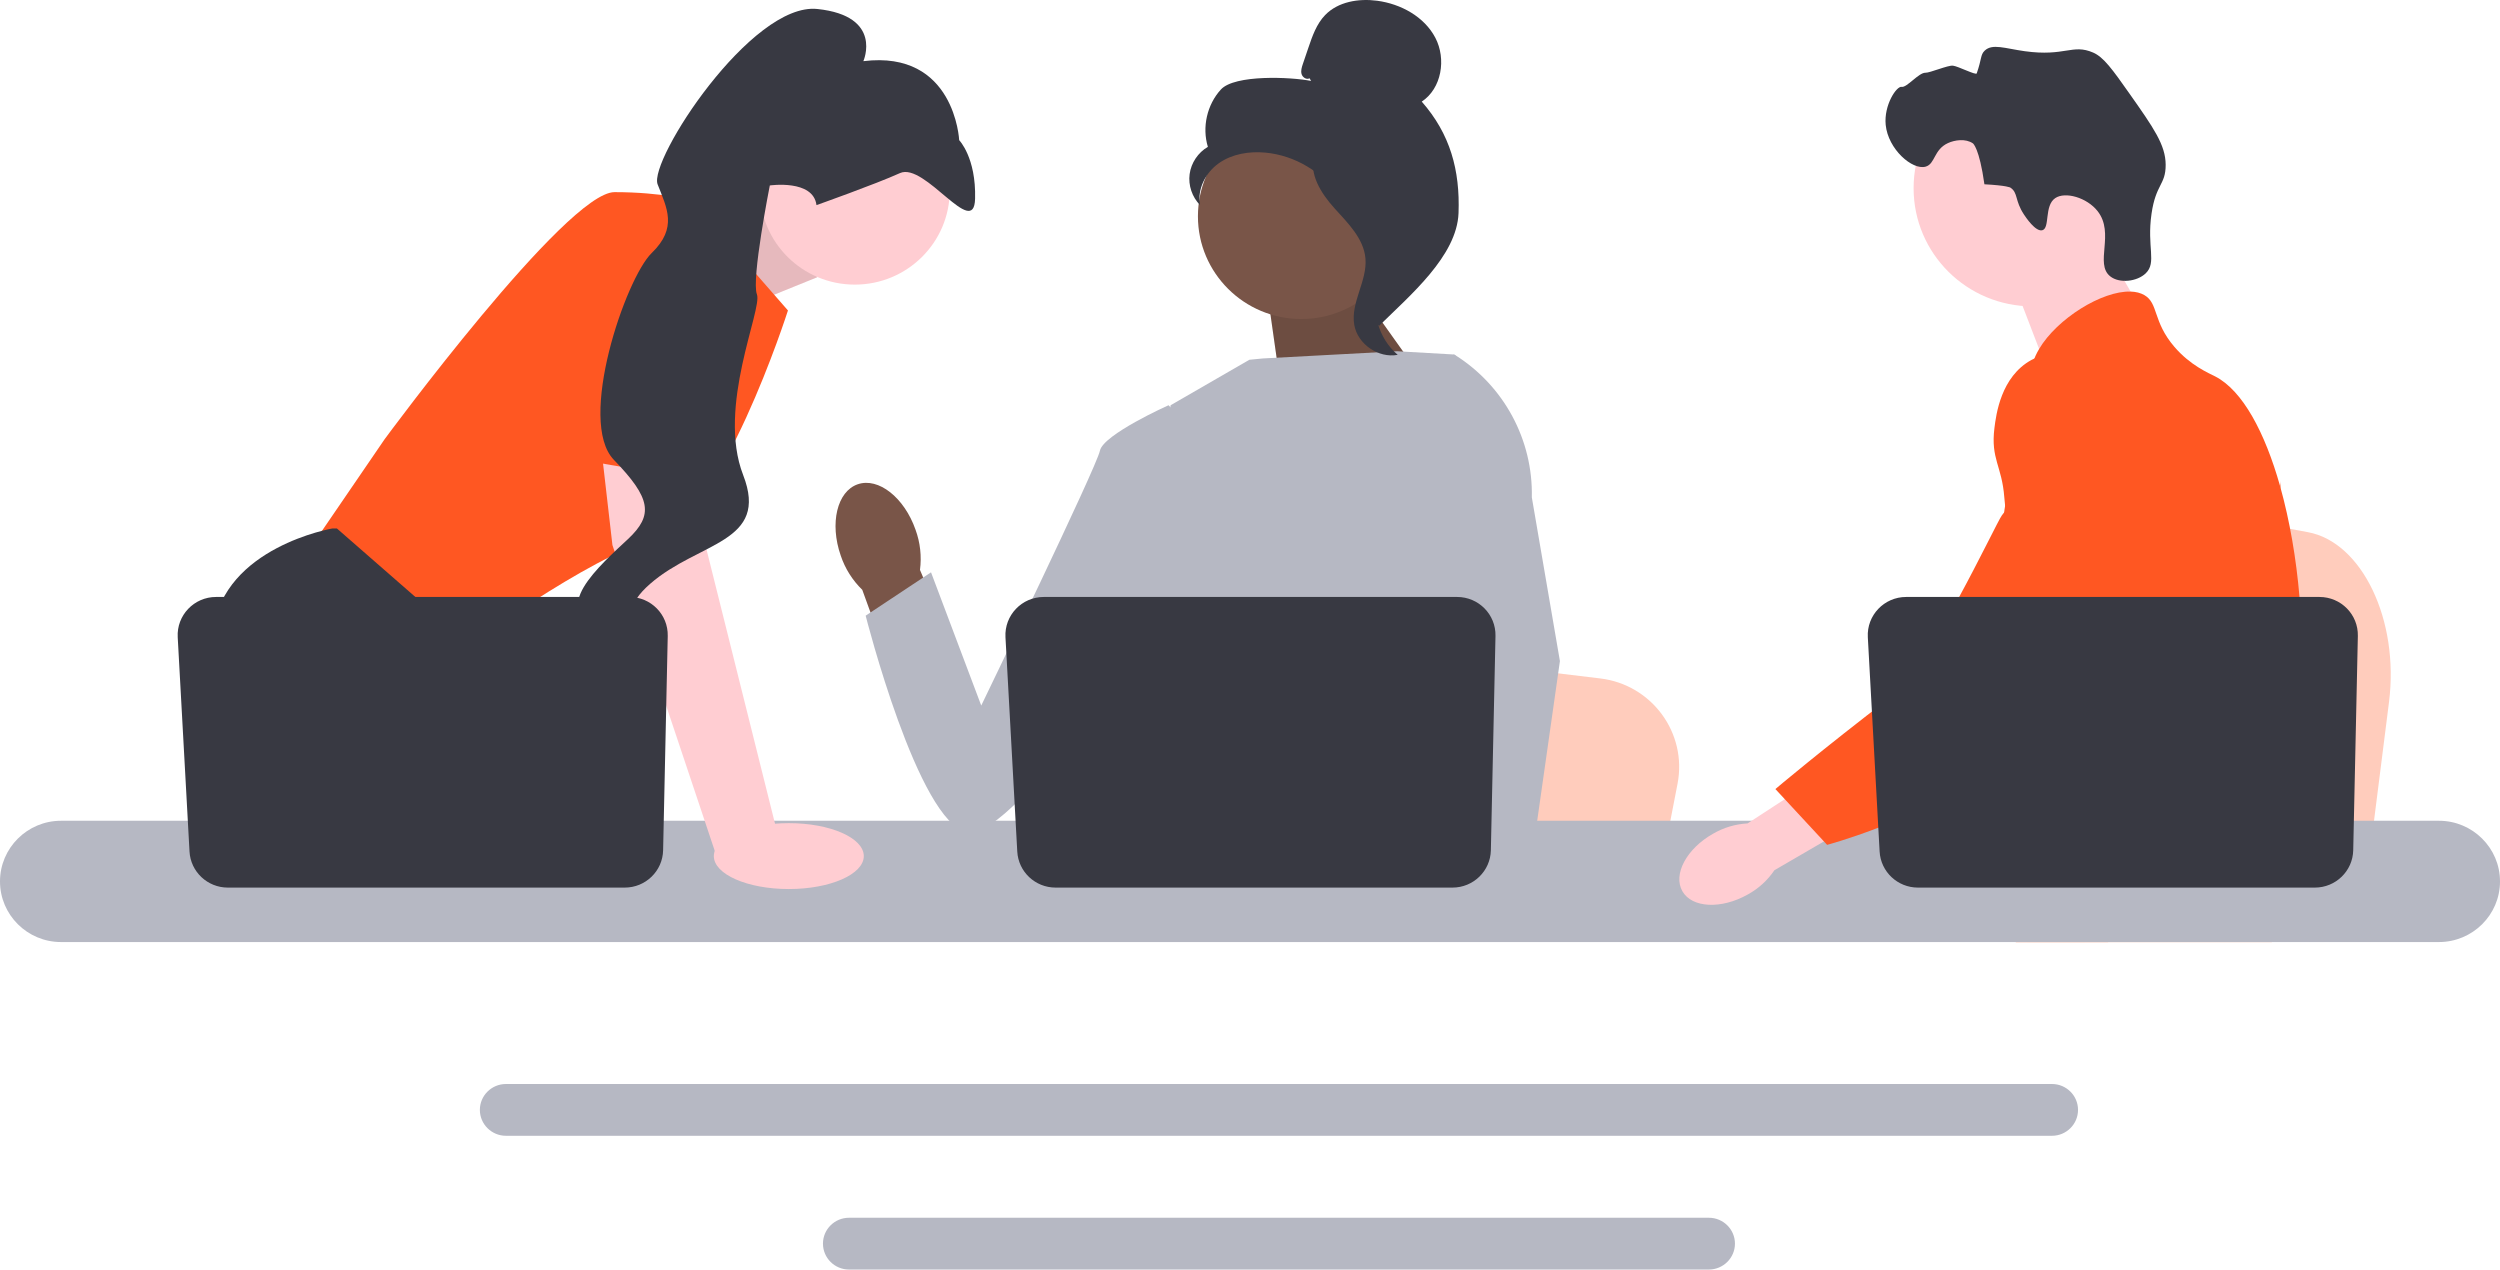 <svg width="256" height="130" viewBox="0 0 256 130" fill="none" xmlns="http://www.w3.org/2000/svg">
<g clip-path="url(#clip0_3635_338)">
<path d="M244.637 71.871L243.835 78.215L241.845 93.972H201.861C202.174 90.441 202.6 85.357 203.056 79.87C203.101 79.322 203.149 78.77 203.193 78.215C204.337 64.421 205.588 48.811 205.588 48.811L210.845 49.784L221.043 51.668L225.199 52.435L236.328 54.494C241.876 55.518 245.693 63.499 244.637 71.871V71.871Z" fill="#FFCCBC"/>
<path d="M214.393 23.284L219.31 31.832L209.86 38.486L205.828 27.979L214.393 23.284Z" fill="#FFCDD2"/>
<path d="M208.133 31.371C214.861 31.371 220.314 25.953 220.314 19.27C220.314 12.586 214.861 7.168 208.133 7.168C201.406 7.168 195.953 12.586 195.953 19.27C195.953 25.953 201.406 31.371 208.133 31.371Z" fill="#FFCDD2"/>
<path d="M207.259 21.975C206.292 20.513 206.671 19.748 205.862 19.21C205.862 19.21 205.536 18.994 203.204 18.871C202.682 15.138 202.03 14.685 202.03 14.685C201.279 14.163 200.164 14.333 199.47 14.652C198.004 15.327 198.174 16.785 197.186 17.064C195.822 17.449 193.34 15.276 193.095 12.789C192.896 10.76 194.211 8.789 194.733 8.894C195.251 8.997 196.49 7.426 197.159 7.45C197.615 7.467 199.482 6.661 199.984 6.724C200.532 6.792 202.34 7.73 202.416 7.516C202.939 6.027 202.785 5.614 203.23 5.189C204.017 4.434 205.305 4.96 207.325 5.242C211.481 5.822 212.207 4.46 214.337 5.383C215.413 5.85 216.314 7.107 218.07 9.602C220.527 13.093 221.756 14.838 221.764 16.873C221.772 18.949 220.76 18.817 220.316 21.89C219.821 25.31 220.872 26.875 219.724 27.986C218.836 28.845 217.032 29.049 216.085 28.295C214.462 27.004 216.586 23.89 214.79 21.615C213.688 20.218 211.471 19.597 210.455 20.287C209.307 21.068 209.94 23.359 209.132 23.576C208.441 23.762 207.428 22.23 207.259 21.975L207.259 21.975Z" fill="#383942"/>
<path d="M235.634 69.637C235.294 75.408 233.945 77.23 233.472 84.046C233.369 85.543 233.307 87.28 233.307 89.351C233.307 89.879 233.309 90.39 233.309 90.889C233.309 91.951 233.289 92.954 233.165 93.972C233.07 94.785 232.908 95.604 232.639 96.466H206.404C206.402 96.46 206.402 96.455 206.398 96.449C206.245 95.786 206.147 95.152 206.074 94.544C206.05 94.351 206.029 94.16 206.012 93.972C205.988 93.752 205.967 93.535 205.947 93.321C205.867 92.467 205.787 91.66 205.598 90.889C205.344 89.823 204.883 88.82 203.938 87.852C203.551 87.456 203.165 87.148 202.787 86.878C202.713 86.828 202.642 86.778 202.568 86.728C201.522 86.015 200.533 85.502 199.677 84.046C199.662 84.026 199.65 84.002 199.638 83.982C199.491 83.727 199.107 83.058 198.829 82.166C198.537 81.238 198.359 80.073 198.678 78.882C199.438 76.06 202.249 75.778 204.547 72.926C204.795 72.618 205.04 72.278 205.273 71.899C206.313 70.221 206.593 68.742 206.924 66.985C206.977 66.7 207.025 66.418 207.063 66.145C207.093 65.94 207.119 65.738 207.14 65.538C207.323 63.863 207.234 62.419 207.019 61.128C206.316 56.9 204.243 54.283 205.707 50.489C206.168 49.298 206.821 48.403 207.479 47.637C208.873 46.015 210.306 44.961 210.058 42.867C209.807 40.754 208.194 40.463 208.014 38.618C207.922 37.685 208.23 36.702 208.806 35.736V35.734C210.648 32.626 215.25 29.766 218.173 29.857C218.714 29.871 219.192 29.992 219.591 30.223C221.035 31.068 220.433 32.914 222.645 35.502C224.29 37.424 226.15 38.192 226.856 38.556C229.653 40.006 231.927 44.281 233.472 49.747C233.484 49.788 233.495 49.829 233.507 49.873C234.461 53.297 235.135 57.185 235.469 61.128C235.61 62.798 235.693 64.476 235.71 66.137C235.725 67.463 235.696 68.613 235.634 69.637Z" fill="#FF5722"/>
<path d="M215.988 89.41L215.453 90.889L215.117 91.816L214.337 93.972L213.433 96.466H207.624L208.599 93.972L209.051 92.81L209.801 90.889L211.059 87.661L215.988 89.41Z" fill="#FFCDD2"/>
<path d="M233.563 49.242C233.549 49.433 233.528 49.644 233.507 49.873C233.277 52.203 232.733 56.372 231.939 61.128C231.52 63.637 231.029 66.31 230.477 68.965C229.29 74.695 227.813 80.338 226.144 84.046C225.846 84.715 225.539 85.32 225.226 85.854C224.987 86.262 224.736 86.663 224.473 87.06C223.622 88.359 222.668 89.592 221.679 90.742C221.641 90.792 221.596 90.839 221.552 90.889C221.393 91.076 221.227 91.261 221.062 91.446C220.252 92.353 219.426 93.198 218.625 93.972C217.651 94.917 216.711 95.754 215.87 96.466H206.437L206.398 96.449L205.04 95.85C205.04 95.85 205.427 95.398 206.073 94.545C206.206 94.371 206.348 94.181 206.502 93.972C206.691 93.717 206.895 93.435 207.113 93.13C207.568 92.491 208.085 91.74 208.64 90.889C209.715 89.243 210.94 87.218 212.178 84.874C212.32 84.601 212.464 84.325 212.609 84.046C212.612 84.038 212.618 84.029 212.621 84.02C212.866 83.545 213.108 83.055 213.35 82.556C215.403 78.313 215.991 74.792 216.159 73.651C216.396 72.037 216.723 69.781 216.635 67.299C216.575 65.661 216.336 63.93 215.766 62.211V62.208C215.648 61.847 215.515 61.486 215.365 61.128C215.096 60.486 214.777 59.852 214.399 59.227C212.73 56.475 211.375 56.36 210.297 53.362C209.978 52.473 209.254 50.466 209.476 48.347V48.344C209.502 48.083 209.547 47.819 209.606 47.555V47.552C209.62 47.479 209.641 47.403 209.662 47.329C209.83 46.681 210.108 46.038 210.53 45.428C211.354 44.243 212.479 43.538 213.486 43.119L213.489 43.116C214.653 42.635 215.657 42.532 215.852 42.514C220.167 42.133 223.513 45.736 225.341 47.705C226.047 48.465 226.694 49.101 227.285 49.621C231.883 53.699 233.144 51.094 233.472 49.747C233.522 49.539 233.549 49.36 233.563 49.242V49.242Z" fill="#FF5722"/>
<path d="M233.578 49.09C233.578 49.104 233.575 49.154 233.563 49.237C233.569 49.193 233.572 49.148 233.575 49.107C233.575 49.098 233.575 49.093 233.578 49.09Z" fill="#FF5722"/>
<path d="M210.123 111.002H51.808C50.337 111.002 49.138 112.19 49.138 113.651C49.138 115.115 50.337 116.304 51.808 116.304H210.123C211.593 116.304 212.79 115.115 212.79 113.651C212.79 112.19 211.593 111.002 210.123 111.002Z" fill="#B6B8C3"/>
<path d="M174.989 124.698H86.938C85.467 124.698 84.271 125.886 84.271 127.348C84.271 128.809 85.467 130 86.938 130H174.989C176.46 130 177.659 128.809 177.659 127.348C177.659 125.886 176.46 124.698 174.989 124.698Z" fill="#B6B8C3"/>
<path d="M69.424 23.847L79.402 19.675L83.681 28.391L73.197 32.642L69.424 23.847Z" fill="#FFCDD2"/>
<path opacity="0.1" d="M69.424 23.847L79.402 19.675L83.681 28.391L73.197 32.642L69.424 23.847Z" fill="black"/>
<path d="M70.843 20.525L80.686 31.792C80.686 31.792 73.838 53.263 66.991 55.176C60.144 57.089 47.519 66.443 47.519 66.443L31.685 56.239L39.388 44.972C39.388 44.972 58.004 19.675 62.925 19.675C67.847 19.675 70.843 20.525 70.843 20.525V20.525Z" fill="#FF5722"/>
<path d="M57.544 93.972H34.631L33.183 92.049L27.268 84.194L25.907 82.387C25.907 82.387 20.772 73.033 21.842 64.53C22.912 56.026 34.039 54.113 34.039 54.113H34.497L48.118 66.005L47.305 77.072L51.619 84.194L57.544 93.972Z" fill="#383942"/>
<path d="M39.324 93.972H33.183V84.938L39.324 93.972Z" fill="#383942"/>
<path d="M171.78 80.257L171.016 84.194L169.121 93.972H131.035C131.332 91.781 131.739 88.626 132.173 85.22C132.216 84.88 132.261 84.538 132.304 84.194C133.393 75.633 134.585 65.946 134.585 65.946L139.592 66.549L149.306 67.719L153.265 68.195L163.865 69.472C169.15 70.108 172.786 75.061 171.78 80.257H171.78Z" fill="#FFCCBC"/>
<path d="M225.679 93.972H205.022C205.336 93.605 205.514 93.392 205.514 93.392L211.706 92.376L224.466 90.284C224.466 90.284 225.048 91.779 225.679 93.972V93.972Z" fill="#383942"/>
<path d="M138.056 28.099L147.04 40.721L131.37 41.185L129.688 29.324L138.056 28.099Z" fill="#795548"/>
<path opacity="0.1" d="M138.056 28.099L147.04 40.721L131.37 41.185L129.688 29.324L138.056 28.099Z" fill="black"/>
<path d="M93.753 54.25C92.6 50.947 89.95 48.86 87.834 49.589C85.718 50.318 84.938 53.587 86.091 56.891C86.534 58.218 87.29 59.419 88.296 60.396L93.358 74.332L99.889 71.832L94.206 58.359C94.387 56.974 94.232 55.564 93.753 54.25Z" fill="#795548"/>
<path d="M154.563 47.819L154.551 60.682L153.346 65.433L150.868 75.206L149.064 84.194L147.721 90.89L147.241 93.281C146.88 93.522 146.52 93.751 146.161 93.972H114.862C113.084 92.912 112.089 92.087 112.089 92.087C112.089 92.087 112.581 91.627 113.144 90.89C114.094 89.644 115.243 87.603 114.539 85.654C114.392 85.246 114.353 84.748 114.398 84.194C114.685 80.533 118.549 74.343 118.549 74.343L117.749 65.155L117.398 61.128L119.872 41.496L127.937 36.839L129.329 36.705L143.073 35.967L148.754 36.292L149.013 36.363L154.563 47.819V47.819Z" fill="#B6B8C3"/>
<path d="M155.173 93.972H148.326L148.024 90.89L148.018 90.828L149.957 90.697L155 90.354L155.088 92.199L155.156 93.615L155.173 93.972Z" fill="#FFCDD2"/>
<path d="M156.859 50.929L159.735 67.695L157.388 84.194L157.022 86.762L156.376 91.296L156.177 92.691L156.183 92.841L156.233 93.972H148.101L147.802 90.89L147.776 90.614L147.164 84.3L147.154 84.194L145.855 70.805L148.401 61.129L148.589 60.416V60.414L149.697 43.846L148.839 36.316L148.831 36.246C148.848 36.257 148.863 36.267 148.88 36.278C148.925 36.305 148.97 36.333 149.013 36.363C154.011 39.513 156.99 45.04 156.859 50.929Z" fill="#B6B8C3"/>
<path d="M122.785 44.709L119.658 41.496C119.658 41.496 112.965 44.494 112.631 46.157C112.298 47.821 100.479 72.249 100.479 72.249L95.337 58.606L88.644 63.045C88.644 63.045 94.015 84.227 99.037 85.221C104.06 86.216 120.893 60.151 120.893 60.151L122.785 44.709H122.785Z" fill="#B6B8C3"/>
<path d="M249.748 84.046H6.249C2.803 84.046 0 86.834 0 90.258C0 93.682 2.803 96.466 6.249 96.466H249.748C253.194 96.466 256 93.682 256 90.258C256 86.833 253.194 84.046 249.748 84.046Z" fill="#B6B8C3"/>
<path d="M153.138 65.119L152.665 87.067C152.619 89.192 150.872 90.89 148.733 90.89H108.094C106.006 90.89 104.282 89.268 104.168 87.197L102.96 65.249C102.837 63.011 104.63 61.129 106.886 61.129H149.207C151.411 61.129 153.185 62.929 153.138 65.119Z" fill="#383942"/>
<path d="M87.533 29.145C92.903 29.145 97.256 24.82 97.256 19.485C97.256 14.15 92.903 9.826 87.533 9.826C82.163 9.826 77.81 14.15 77.81 19.485C77.81 24.82 82.163 29.145 87.533 29.145Z" fill="#FFCDD2"/>
<path d="M71.271 44.76L72.341 56.239L79.616 85.363L73.331 87.551L62.712 55.814L61.245 43.059L71.271 44.76Z" fill="#FFCDD2"/>
<path d="M68.377 65.119L67.903 87.067C67.858 89.192 66.111 90.89 63.972 90.89H23.333C21.244 90.89 19.52 89.268 19.406 87.197L18.198 65.249C18.075 63.011 19.869 61.129 22.125 61.129H64.445C66.65 61.129 68.424 62.929 68.377 65.119Z" fill="#383942"/>
<path d="M80.774 91.038C85.015 91.038 88.453 89.528 88.453 87.664C88.453 85.8 85.015 84.29 80.774 84.29C76.534 84.29 73.096 85.8 73.096 87.664C73.096 89.528 76.534 91.038 80.774 91.038Z" fill="#FFCDD2"/>
<path d="M56.185 46.515L60.572 23.289C60.572 23.289 72.769 21.588 73.197 25.627C73.624 29.666 72.891 49.406 72.891 49.406L56.185 46.515V46.515Z" fill="#FF5722"/>
<path d="M83.608 21.004C83.608 21.004 89.623 18.871 92.16 17.724C94.697 16.576 99.737 24.58 99.849 20.353C99.962 16.126 98.22 14.354 98.22 14.354C98.22 14.354 97.785 5.107 88.408 6.263C88.408 6.263 90.47 1.636 83.7 0.921C76.93 0.206 66.396 16.449 67.34 18.876C68.283 21.303 69.414 23.31 66.737 25.906C64.061 28.501 59.05 43.149 62.863 47.091C66.676 51.032 66.926 52.743 64.313 55.195C61.701 57.647 55.526 62.979 62.203 63.905C68.879 64.831 61.592 64.139 66.569 59.789C71.547 55.44 78.81 55.617 76.098 48.639C73.386 41.66 78.098 31.659 77.508 30.142C76.919 28.625 78.829 18.991 78.829 18.991C78.829 18.991 83.276 18.342 83.608 21.004V21.004Z" fill="#383942"/>
<path d="M133.253 32.667C139.098 32.667 143.837 27.959 143.837 22.152C143.837 16.345 139.098 11.637 133.253 11.637C127.407 11.637 122.668 16.345 122.668 22.152C122.668 27.959 127.407 32.667 133.253 32.667Z" fill="#795548"/>
<path d="M134.097 8.015C133.791 8.193 133.381 7.924 133.283 7.586C133.185 7.247 133.299 6.888 133.412 6.554L133.983 4.873C134.388 3.682 134.818 2.448 135.695 1.541C137.019 0.172 139.123 -0.176 141.018 0.076C143.45 0.4 145.85 1.709 146.981 3.872C148.112 6.036 147.63 9.055 145.587 10.405C148.499 13.722 149.515 17.418 149.354 21.816C149.194 26.215 144.369 30.263 141.223 33.361C140.52 32.938 139.881 30.955 140.268 30.235C140.654 29.515 140.101 28.68 140.579 28.016C141.058 27.353 141.458 28.409 140.974 27.75C140.669 27.333 141.86 26.375 141.407 26.126C139.212 24.921 138.482 22.203 137.103 20.122C135.441 17.611 132.595 15.911 129.583 15.629C127.924 15.474 126.172 15.755 124.812 16.712C123.453 17.669 122.572 19.378 122.888 21.004C122.071 20.18 121.664 18.973 121.818 17.827C121.971 16.681 122.681 15.621 123.686 15.038C123.075 13.03 123.598 10.721 125.016 9.168C126.434 7.615 132.187 7.879 134.258 8.288L134.097 8.015Z" fill="#383942"/>
<path d="M134.419 15.69C137.161 15.984 139.141 18.344 140.813 20.523C141.777 21.779 142.786 23.166 142.762 24.745C142.737 26.342 141.663 27.712 141.149 29.224C140.31 31.698 141.128 34.64 143.126 36.335C141.152 36.707 139.017 35.236 138.677 33.269C138.28 30.978 140.028 28.768 139.821 26.453C139.638 24.413 138.02 22.844 136.645 21.319C135.27 19.794 133.978 17.77 134.611 15.822L134.419 15.69Z" fill="#383942"/>
<path d="M175.414 85.376C172.698 86.91 171.293 89.547 172.277 91.264C173.26 92.981 176.259 93.128 178.976 91.593C180.07 90.994 181.003 90.144 181.698 89.113L193.124 82.466L189.87 77.206L178.952 84.317C177.704 84.384 176.491 84.747 175.414 85.376Z" fill="#FFCDD2"/>
<path d="M214.099 36.63C213.758 36.495 210.762 35.368 208.027 36.856C204.885 38.566 204.4 42.468 204.229 43.837C203.836 46.998 204.995 47.707 205.239 50.908C205.697 56.897 206.903 50.065 204.976 52.798C204.31 53.745 197.499 68.407 193.743 71.279C186.439 76.865 181.8 80.799 181.8 80.799L187.096 86.513C187.096 86.513 195.464 84.298 202.86 79.527C210.446 74.633 214.24 72.186 217.174 67.399C217.427 66.987 223.474 56.785 220.227 45.504C219.486 42.931 218.129 38.216 214.099 36.63Z" fill="#FF5722"/>
<path d="M241.444 65.119L240.97 87.067C240.924 89.192 239.178 90.89 237.039 90.89H196.4C194.311 90.89 192.587 89.268 192.473 87.197L191.265 65.249C191.142 63.011 192.936 61.129 195.192 61.129H237.512C239.717 61.129 241.491 62.929 241.444 65.119Z" fill="#383942"/>
</g>
<defs>
<clipPath id="clip0_3635_338">
<rect width="256" height="130" fill="white"/>
</clipPath>
</defs>
</svg>
